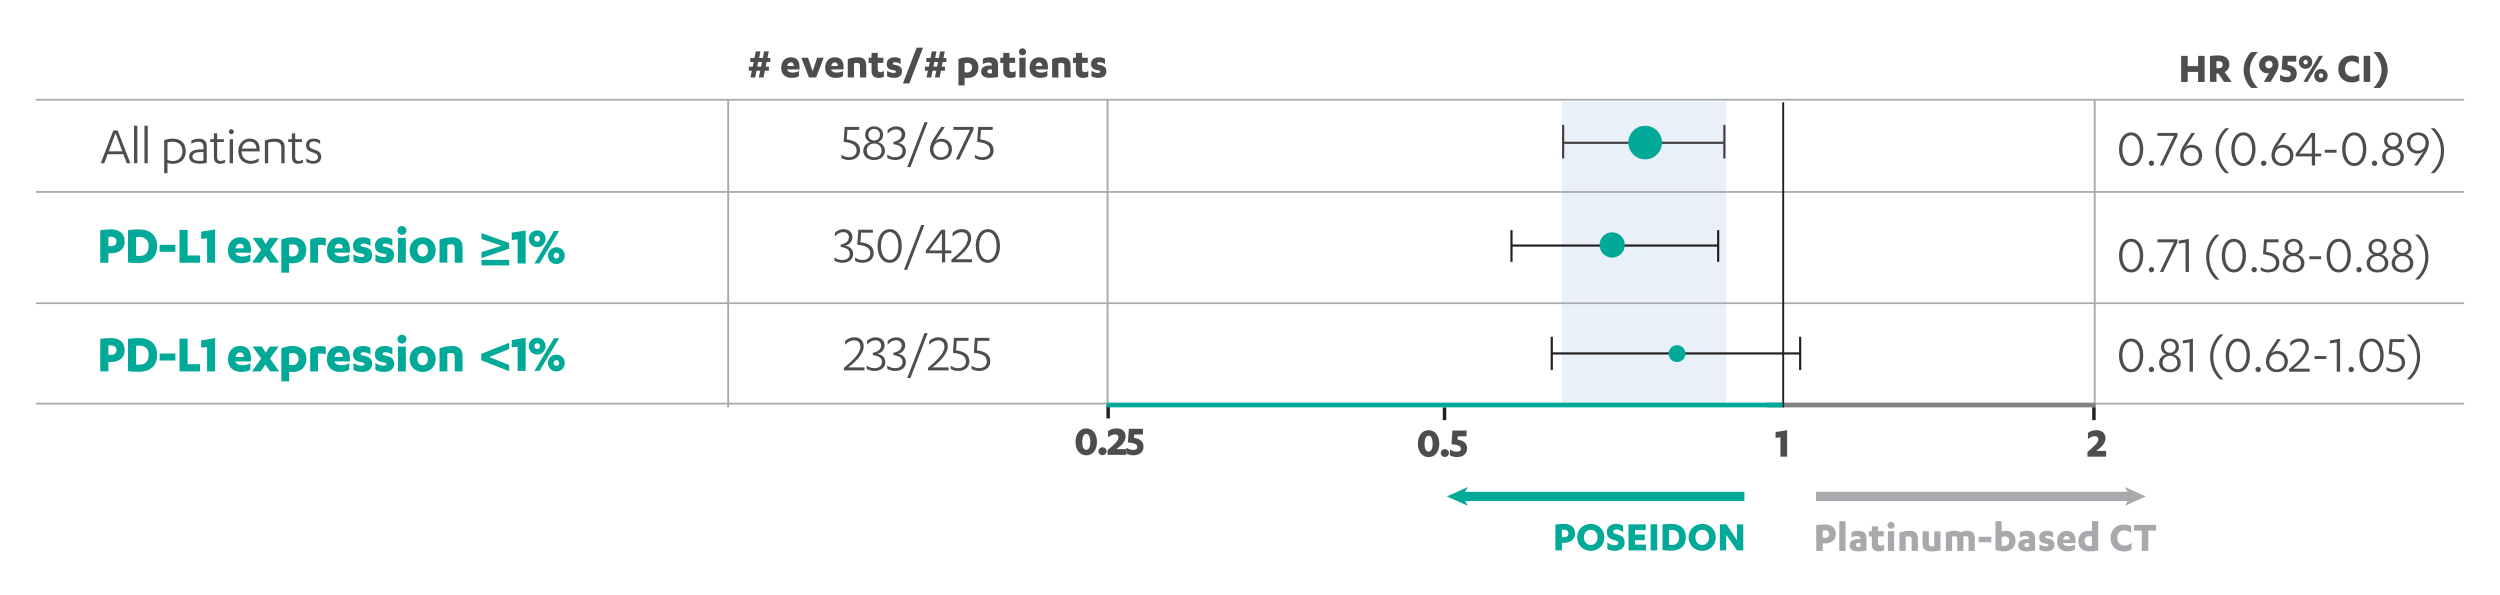 <?xml version="1.0" encoding="UTF-8"?>
<svg id="Layer_1" data-name="Layer 1" xmlns="http://www.w3.org/2000/svg" viewBox="0 0 515.89 122.83">
  <defs>
    <style>
      .cls-1 {
        fill: #7299d0;
        opacity: .15;
      }

      .cls-1, .cls-2, .cls-3, .cls-4, .cls-5, .cls-6, .cls-7 {
        stroke-width: 0px;
      }

      .cls-2 {
        fill: #4d4d4f;
      }

      .cls-3 {
        fill: #808285;
      }

      .cls-4 {
        fill: #414042;
      }

      .cls-5 {
        fill: #231f20;
      }

      .cls-6 {
        fill: #a7a9ac;
      }

      .cls-7 {
        fill: #00a998;
      }
    </style>
  </defs>
  <rect class="cls-1" x="322.32" y="20.95" width="33.89" height="62.17"/>
  <rect class="cls-6" x="7.39" y="20.4" width="501.1" height=".36"/>
  <rect class="cls-6" x="7.39" y="39.43" width="501.1" height=".36"/>
  <rect class="cls-6" x="7.39" y="62.39" width="501.1" height=".36"/>
  <rect class="cls-6" x="7.39" y="83.11" width="501.1" height=".36"/>
  <rect class="cls-6" x="150.07" y="20.4" width=".39" height="63.66"/>
  <rect class="cls-6" x="228.36" y="20.4" width=".39" height="63.66"/>
  <rect class="cls-6" x="432.06" y="20.42" width=".39" height="63.64"/>
  <rect class="cls-3" x="364.62" y="83.11" width="67.82" height=".95"/>
  <rect class="cls-5" x="367.78" y="21.1" width=".39" height="62.96"/>
  <rect class="cls-5" x="297.73" y="84.06" width=".71" height="2.64"/>
  <rect class="cls-5" x="431.74" y="84.06" width=".71" height="2.64"/>
  <rect class="cls-5" x="228.32" y="83.69" width=".71" height="2.64"/>
  <g>
    <path class="cls-2" d="m178.4,75.83v.61h-4.26v-.52c1.73-1.46,3.4-2.92,3.4-4.4,0-.87-.52-1.28-1.24-1.28-.87,0-1.46.45-1.91.9v-.76c.41-.42,1.09-.78,1.91-.78,1.1,0,1.93.59,1.93,1.91,0,1.49-1.66,3.17-3.21,4.31h3.38Z"/>
    <path class="cls-2" d="m182.69,74.72c0,1-.77,1.83-2.23,1.83-.61,0-1.3-.19-1.63-.48v-.64c.48.33.94.54,1.63.54.92,0,1.53-.49,1.53-1.25,0-.85-.52-1.22-1.88-1.45v-.47c1.15-.25,1.71-.74,1.71-1.53,0-.67-.51-1.05-1.15-1.05-.76,0-1.33.45-1.75.9v-.73c.32-.4,1-.78,1.75-.78,1.27,0,1.88.77,1.88,1.66,0,.83-.64,1.62-1.54,1.74.93.11,1.68.73,1.68,1.71Z"/>
    <path class="cls-2" d="m186.94,74.72c0,1-.77,1.83-2.23,1.83-.61,0-1.3-.19-1.63-.48v-.64c.48.33.94.54,1.63.54.92,0,1.53-.49,1.53-1.25,0-.85-.52-1.22-1.88-1.45v-.47c1.15-.25,1.71-.74,1.71-1.53,0-.67-.51-1.05-1.15-1.05-.76,0-1.33.45-1.75.9v-.73c.32-.4,1-.78,1.75-.78,1.27,0,1.88.77,1.88,1.66,0,.83-.64,1.62-1.54,1.74.93.11,1.68.73,1.68,1.71Z"/>
    <path class="cls-2" d="m190.77,68.75h.66l-3.55,9.25h-.66l3.55-9.25Z"/>
    <path class="cls-2" d="m195.75,75.83v.61h-4.26v-.52c1.73-1.46,3.4-2.92,3.4-4.4,0-.87-.52-1.28-1.24-1.28-.87,0-1.46.45-1.91.9v-.76c.41-.42,1.09-.78,1.91-.78,1.1,0,1.93.59,1.93,1.91,0,1.49-1.66,3.17-3.21,4.31h3.38Z"/>
    <path class="cls-2" d="m197.3,72.3c1.54.19,2.74.77,2.74,2.27,0,1.03-.73,1.98-2.34,1.98-.59,0-1.13-.17-1.52-.43v-.66c.48.32.98.51,1.5.51,1.09,0,1.65-.58,1.65-1.4,0-1.22-1.15-1.59-2.68-1.76l.21-3.09h3v.61h-2.43l-.14,1.97Z"/>
    <path class="cls-2" d="m201.61,72.3c1.54.19,2.74.77,2.74,2.27,0,1.03-.73,1.98-2.34,1.98-.59,0-1.13-.17-1.52-.43v-.66c.48.32.98.51,1.5.51,1.09,0,1.65-.58,1.65-1.4,0-1.22-1.15-1.59-2.68-1.76l.21-3.09h3v.61h-2.43l-.14,1.97Z"/>
  </g>
  <g>
    <path class="cls-2" d="m176.05,52.4c0,1-.77,1.83-2.23,1.83-.61,0-1.3-.19-1.63-.48v-.64c.48.33.94.54,1.63.54.92,0,1.53-.49,1.53-1.25,0-.85-.52-1.22-1.88-1.45v-.47c1.15-.25,1.71-.74,1.71-1.53,0-.67-.51-1.05-1.15-1.05-.76,0-1.33.45-1.75.9v-.73c.32-.4,1-.78,1.75-.78,1.27,0,1.88.77,1.88,1.66,0,.83-.64,1.62-1.54,1.74.93.11,1.68.73,1.68,1.71Z"/>
    <path class="cls-2" d="m177.56,49.98c1.54.19,2.74.77,2.74,2.27,0,1.03-.73,1.98-2.34,1.98-.59,0-1.13-.17-1.52-.43v-.66c.48.32.98.51,1.5.51,1.09,0,1.65-.58,1.65-1.4,0-1.22-1.15-1.59-2.68-1.76l.21-3.09h3v.61h-2.43l-.14,1.97Z"/>
    <path class="cls-2" d="m183.59,47.29c1.54,0,2.5,1.46,2.5,3.47s-.96,3.47-2.5,3.47-2.5-1.46-2.5-3.47.96-3.47,2.5-3.47Zm0,6.34c1.09,0,1.8-1.19,1.8-2.87s-.71-2.87-1.8-2.87-1.8,1.19-1.8,2.87.71,2.87,1.8,2.87Z"/>
    <path class="cls-2" d="m190.09,46.43h.66l-3.55,9.25h-.66l3.55-9.25Z"/>
    <path class="cls-2" d="m195.04,51.68h1.28v.58h-1.28v1.87h-.67v-1.87h-3.32v-.58l3.18-4.27h.81v4.27Zm-3.27,0h2.6v-3.54l-2.6,3.54Z"/>
    <path class="cls-2" d="m200.58,53.51v.61h-4.26v-.52c1.73-1.46,3.4-2.92,3.4-4.4,0-.87-.52-1.28-1.24-1.28-.87,0-1.46.45-1.91.9v-.76c.41-.42,1.09-.78,1.91-.78,1.1,0,1.93.59,1.93,1.91,0,1.49-1.66,3.17-3.21,4.31h3.38Z"/>
    <path class="cls-2" d="m203.85,47.29c1.54,0,2.5,1.46,2.5,3.47s-.96,3.47-2.5,3.47-2.5-1.46-2.5-3.47.96-3.47,2.5-3.47Zm0,6.34c1.09,0,1.8-1.19,1.8-2.87s-.71-2.87-1.8-2.87-1.8,1.19-1.8,2.87.71,2.87,1.8,2.87Z"/>
  </g>
  <g>
    <path class="cls-2" d="m439.77,49.28c1.54,0,2.5,1.46,2.5,3.47s-.96,3.47-2.5,3.47-2.5-1.46-2.5-3.47.96-3.47,2.5-3.47Zm0,6.34c1.08,0,1.8-1.19,1.8-2.87s-.71-2.87-1.8-2.87-1.8,1.19-1.8,2.87.71,2.87,1.8,2.87Z"/>
    <path class="cls-2" d="m443.96,55.09c.3,0,.57.25.57.55s-.26.57-.57.57-.55-.26-.55-.57.25-.55.55-.55Z"/>
    <path class="cls-2" d="m445.2,50v-.61h4.14v.61l-2.93,6.11h-.71l2.93-6.11h-3.43Z"/>
    <path class="cls-2" d="m449.6,49.66l2.09-.37v6.82h-.69v-6.05l-1.4.21v-.61Z"/>
    <path class="cls-2" d="m457.26,48.42h.76c-1.18,1.15-2.12,2.53-2.12,4.64s.95,3.48,2.12,4.64h-.76c-1.12-1.04-2.01-2.63-2.01-4.64s.89-3.6,2.01-4.64Z"/>
    <path class="cls-2" d="m460.97,49.28c1.54,0,2.5,1.46,2.5,3.47s-.96,3.47-2.5,3.47-2.5-1.46-2.5-3.47.96-3.47,2.5-3.47Zm0,6.34c1.08,0,1.8-1.19,1.8-2.87s-.71-2.87-1.8-2.87-1.8,1.19-1.8,2.87.71,2.87,1.8,2.87Z"/>
    <path class="cls-2" d="m465.15,55.09c.3,0,.57.25.57.55s-.26.57-.57.57-.55-.26-.55-.57.25-.55.55-.55Z"/>
    <path class="cls-2" d="m467.63,51.97c1.54.19,2.74.77,2.74,2.27,0,1.03-.74,1.98-2.34,1.98-.59,0-1.13-.17-1.51-.43v-.66c.47.32.98.51,1.5.51,1.09,0,1.65-.58,1.65-1.4,0-1.22-1.15-1.59-2.68-1.76l.21-3.09h3v.61h-2.43l-.14,1.97Z"/>
    <path class="cls-2" d="m471.05,54.28c0-.97.78-1.61,1.47-1.74-.58-.17-1.08-.71-1.08-1.5,0-1.14.86-1.75,1.85-1.75s1.85.61,1.85,1.75c0,.79-.51,1.33-1.08,1.5.69.14,1.47.77,1.47,1.74,0,1.24-1,1.95-2.24,1.95s-2.24-.7-2.24-1.95Zm3.77,0c0-.9-.69-1.45-1.53-1.45s-1.53.54-1.53,1.45.69,1.38,1.53,1.38,1.53-.45,1.53-1.38Zm-.34-3.26c0-.75-.54-1.2-1.19-1.2s-1.19.45-1.19,1.2.54,1.18,1.19,1.18,1.19-.44,1.19-1.18Z"/>
    <path class="cls-2" d="m476.54,52.88h2.43v.61h-2.43v-.61Z"/>
    <path class="cls-2" d="m482.61,49.28c1.54,0,2.5,1.46,2.5,3.47s-.96,3.47-2.5,3.47-2.5-1.46-2.5-3.47.96-3.47,2.5-3.47Zm0,6.34c1.08,0,1.8-1.19,1.8-2.87s-.71-2.87-1.8-2.87-1.8,1.19-1.8,2.87.71,2.87,1.8,2.87Z"/>
    <path class="cls-2" d="m486.79,55.09c.3,0,.57.25.57.55s-.26.57-.57.57-.55-.26-.55-.57.25-.55.55-.55Z"/>
    <path class="cls-2" d="m488.37,54.28c0-.97.78-1.61,1.47-1.74-.58-.17-1.08-.71-1.08-1.5,0-1.14.86-1.75,1.85-1.75s1.85.61,1.85,1.75c0,.79-.51,1.33-1.08,1.5.69.14,1.47.77,1.47,1.74,0,1.24-1,1.95-2.24,1.95s-2.24-.7-2.24-1.95Zm3.77,0c0-.9-.69-1.45-1.53-1.45s-1.53.54-1.53,1.45.69,1.38,1.53,1.38,1.53-.45,1.53-1.38Zm-.34-3.26c0-.75-.54-1.2-1.19-1.2s-1.19.45-1.19,1.2.54,1.18,1.19,1.18,1.19-.44,1.19-1.18Z"/>
    <path class="cls-2" d="m493.53,54.28c0-.97.78-1.61,1.47-1.74-.58-.17-1.08-.71-1.08-1.5,0-1.14.86-1.75,1.85-1.75s1.85.61,1.85,1.75c0,.79-.51,1.33-1.08,1.5.69.14,1.47.77,1.47,1.74,0,1.24-1,1.95-2.24,1.95s-2.24-.7-2.24-1.95Zm3.77,0c0-.9-.69-1.45-1.53-1.45s-1.53.54-1.53,1.45.69,1.38,1.53,1.38,1.53-.45,1.53-1.38Zm-.34-3.26c0-.75-.54-1.2-1.19-1.2s-1.19.45-1.19,1.2.54,1.18,1.19,1.18,1.19-.44,1.19-1.18Z"/>
    <path class="cls-2" d="m499.11,57.69h-.76c1.18-1.15,2.12-2.53,2.12-4.64s-.95-3.48-2.12-4.64h.76c1.12,1.04,2.01,2.63,2.01,4.64s-.89,3.6-2.01,4.64Z"/>
  </g>
  <g>
    <path class="cls-2" d="m25.46,31.82h-3.25l-.7,1.87h-.72l2.6-6.77h.89l2.63,6.77h-.75l-.71-1.87Zm-3.03-.59h2.82l-1.41-3.74-1.4,3.74Z"/>
    <path class="cls-2" d="m28.34,33.69h-.68v-7.75h.68v7.75Z"/>
    <path class="cls-2" d="m30.49,33.69h-.68v-7.75h.68v7.75Z"/>
    <path class="cls-2" d="m33.88,28.93c.45-.17,1.09-.32,1.72-.32,1.7,0,2.73.89,2.73,2.6,0,1.62-1.06,2.6-2.68,2.6-.4,0-.83-.08-1.09-.21v2.14h-.68v-6.82Zm1.72.31c-.38,0-.78.05-1.04.14v3.64c.32.14.67.21,1.09.21,1.2,0,1.99-.74,1.99-2.01s-.74-1.97-2.04-1.97Z"/>
    <path class="cls-2" d="m41.98,30.22c0-.64-.41-.97-1.04-.97-.57,0-1,.16-1.45.4v-.65c.42-.23.95-.39,1.53-.39.99,0,1.64.45,1.64,1.56v3.43c-.45.12-.98.18-1.4.18-1.33,0-2.23-.42-2.23-1.47,0-.98.89-1.49,2.4-1.49h.55v-.6Zm0,1.16h-.51c-1.02,0-1.76.27-1.76.93s.68.9,1.58.9c.2,0,.45-.02.69-.07v-1.77Z"/>
    <path class="cls-2" d="m43.37,28.72h.76v-1.21h.68v1.21h1.39v.58h-1.39v3.03c0,.64.25.89.71.89.32,0,.58-.1.92-.27v.6c-.29.15-.63.25-1.06.25-.71,0-1.24-.38-1.24-1.4v-3.1h-.76v-.58Z"/>
    <path class="cls-2" d="m47.23,27.17c0-.29.24-.51.51-.51s.51.23.51.51-.23.51-.51.51-.51-.24-.51-.51Zm.85,6.52h-.68v-4.97h.68v4.97Z"/>
    <path class="cls-2" d="m49.85,31.24v.02c0,1.22.87,1.94,1.83,1.94.7,0,1.19-.18,1.69-.56v.68c-.44.33-1.07.48-1.69.48-1.42,0-2.51-.98-2.51-2.6,0-1.49,1.02-2.6,2.34-2.6,1.24,0,2.07.75,2.07,2.17v.47h-3.73Zm.05-.57h3.01c-.05-1.04-.6-1.46-1.42-1.46-.77,0-1.39.52-1.58,1.46Z"/>
    <path class="cls-2" d="m54.66,28.99c.66-.24,1.4-.38,2.07-.38,1.24,0,2,.49,2,1.73v3.35h-.68v-3.21c0-1.01-.71-1.23-1.38-1.23-.52,0-.98.09-1.33.18v4.26h-.68v-4.71Z"/>
    <path class="cls-2" d="m59.47,28.72h.76v-1.21h.68v1.21h1.39v.58h-1.39v3.03c0,.64.25.89.71.89.32,0,.58-.1.92-.27v.6c-.29.15-.63.25-1.06.25-.71,0-1.24-.38-1.24-1.4v-3.1h-.76v-.58Z"/>
    <path class="cls-2" d="m63.2,32.63c.42.38.85.59,1.39.59.62,0,1.02-.24,1.02-.8,0-.59-.43-.75-1.21-1.01-.87-.3-1.24-.66-1.24-1.46,0-.88.66-1.35,1.55-1.35.49,0,.96.1,1.35.38v.74c-.38-.32-.78-.54-1.35-.54s-.89.3-.89.76.27.7,1.03.93c.86.26,1.44.59,1.44,1.49,0,.98-.76,1.42-1.68,1.42-.55,0-1.09-.16-1.39-.4v-.77Z"/>
  </g>
  <g>
    <path class="cls-2" d="m174.74,28.77c1.54.19,2.74.77,2.74,2.27,0,1.03-.73,1.98-2.34,1.98-.59,0-1.13-.17-1.52-.43v-.66c.48.32.98.51,1.5.51,1.09,0,1.65-.58,1.65-1.4,0-1.22-1.15-1.59-2.68-1.76l.21-3.09h3v.61h-2.43l-.14,1.97Z"/>
    <path class="cls-2" d="m178.15,31.07c0-.97.78-1.61,1.47-1.74-.58-.17-1.09-.71-1.09-1.5,0-1.14.86-1.75,1.85-1.75s1.85.61,1.85,1.75c0,.79-.51,1.33-1.09,1.5.69.14,1.47.77,1.47,1.74,0,1.24-1,1.95-2.24,1.95s-2.24-.7-2.24-1.95Zm3.77,0c0-.9-.69-1.45-1.53-1.45s-1.53.54-1.53,1.45.69,1.38,1.53,1.38,1.53-.45,1.53-1.38Zm-.34-3.26c0-.75-.54-1.2-1.19-1.2s-1.19.45-1.19,1.2.54,1.18,1.19,1.18,1.19-.44,1.19-1.18Z"/>
    <path class="cls-2" d="m186.94,31.19c0,1-.77,1.83-2.23,1.83-.61,0-1.3-.19-1.63-.48v-.64c.48.33.94.54,1.63.54.92,0,1.53-.49,1.53-1.25,0-.85-.52-1.22-1.88-1.45v-.47c1.15-.25,1.71-.74,1.71-1.53,0-.67-.51-1.05-1.15-1.05-.76,0-1.33.45-1.75.9v-.73c.32-.4,1-.78,1.75-.78,1.27,0,1.88.77,1.88,1.66,0,.83-.64,1.62-1.54,1.74.93.11,1.68.73,1.68,1.71Z"/>
    <path class="cls-2" d="m190.77,25.22h.66l-3.55,9.25h-.66l3.55-9.25Z"/>
    <path class="cls-2" d="m194.97,26.19l-1.48,2.25-.58.81c.35-.42.81-.61,1.39-.61,1.12,0,2.14.77,2.14,2.18,0,1.18-.84,2.19-2.3,2.19s-2.24-1.02-2.24-2.19c0-.81.32-1.53.79-2.26l1.54-2.37h.73Zm-.81,6.26c.92,0,1.59-.62,1.59-1.62s-.67-1.61-1.58-1.61-1.57.63-1.57,1.61.69,1.62,1.56,1.62Z"/>
    <path class="cls-2" d="m196.74,26.8v-.61h4.14v.61l-2.93,6.11h-.71l2.93-6.11h-3.43Z"/>
    <path class="cls-2" d="m202.3,28.77c1.54.19,2.74.77,2.74,2.27,0,1.03-.73,1.98-2.34,1.98-.59,0-1.13-.17-1.52-.43v-.66c.48.32.98.51,1.5.51,1.09,0,1.65-.58,1.65-1.4,0-1.22-1.15-1.59-2.68-1.76l.21-3.09h3v.61h-2.43l-.14,1.97Z"/>
  </g>
  <g>
    <path class="cls-2" d="m439.77,27.32c1.54,0,2.5,1.46,2.5,3.47s-.96,3.47-2.5,3.47-2.5-1.46-2.5-3.47.96-3.47,2.5-3.47Zm0,6.34c1.08,0,1.8-1.19,1.8-2.87s-.71-2.87-1.8-2.87-1.8,1.19-1.8,2.87.71,2.87,1.8,2.87Z"/>
    <path class="cls-2" d="m443.96,33.13c.3,0,.57.25.57.55s-.26.57-.57.57-.55-.26-.55-.57.25-.55.55-.55Z"/>
    <path class="cls-2" d="m445.2,28.04v-.61h4.14v.61l-2.93,6.11h-.71l2.93-6.11h-3.43Z"/>
    <path class="cls-2" d="m452.96,27.43l-1.48,2.25-.58.81c.35-.42.81-.61,1.39-.61,1.12,0,2.14.77,2.14,2.18,0,1.18-.84,2.19-2.29,2.19s-2.24-1.02-2.24-2.19c0-.81.32-1.53.79-2.26l1.54-2.37h.74Zm-.81,6.26c.92,0,1.59-.62,1.59-1.62s-.67-1.61-1.58-1.61-1.57.63-1.57,1.61.69,1.62,1.56,1.62Z"/>
    <path class="cls-2" d="m459.23,26.46h.76c-1.18,1.15-2.12,2.53-2.12,4.64s.95,3.48,2.12,4.64h-.76c-1.12-1.04-2.01-2.63-2.01-4.64s.89-3.6,2.01-4.64Z"/>
    <path class="cls-2" d="m462.94,27.32c1.54,0,2.5,1.46,2.5,3.47s-.96,3.47-2.5,3.47-2.5-1.46-2.5-3.47.96-3.47,2.5-3.47Zm0,6.34c1.08,0,1.8-1.19,1.8-2.87s-.71-2.87-1.8-2.87-1.8,1.19-1.8,2.87.71,2.87,1.8,2.87Z"/>
    <path class="cls-2" d="m467.12,33.13c.3,0,.57.25.57.55s-.26.57-.57.57-.55-.26-.55-.57.25-.55.55-.55Z"/>
    <path class="cls-2" d="m471.79,27.43l-1.48,2.25-.58.81c.35-.42.81-.61,1.39-.61,1.12,0,2.14.77,2.14,2.18,0,1.18-.84,2.19-2.29,2.19s-2.24-1.02-2.24-2.19c0-.81.32-1.53.79-2.26l1.54-2.37h.74Zm-.81,6.26c.92,0,1.59-.62,1.59-1.62s-.67-1.61-1.58-1.61-1.57.63-1.57,1.61.69,1.62,1.56,1.62Z"/>
    <path class="cls-2" d="m477.73,31.7h1.28v.58h-1.28v1.87h-.67v-1.87h-3.32v-.58l3.18-4.27h.81v4.27Zm-3.27,0h2.6v-3.54l-2.6,3.54Z"/>
    <path class="cls-2" d="m479.74,30.91h2.43v.61h-2.43v-.61Z"/>
    <path class="cls-2" d="m485.81,27.32c1.54,0,2.5,1.46,2.5,3.47s-.96,3.47-2.5,3.47-2.5-1.46-2.5-3.47.96-3.47,2.5-3.47Zm0,6.34c1.08,0,1.8-1.19,1.8-2.87s-.71-2.87-1.8-2.87-1.8,1.19-1.8,2.87.71,2.87,1.8,2.87Z"/>
    <path class="cls-2" d="m489.99,33.13c.3,0,.57.25.57.55s-.26.57-.57.57-.55-.26-.55-.57.25-.55.55-.55Z"/>
    <path class="cls-2" d="m491.58,32.31c0-.97.78-1.61,1.47-1.74-.58-.17-1.08-.71-1.08-1.5,0-1.14.86-1.75,1.85-1.75s1.85.61,1.85,1.75c0,.79-.51,1.33-1.08,1.5.69.14,1.47.77,1.47,1.74,0,1.24-1,1.95-2.24,1.95s-2.24-.7-2.24-1.95Zm3.77,0c0-.9-.69-1.45-1.53-1.45s-1.53.54-1.53,1.45.69,1.38,1.53,1.38,1.53-.45,1.53-1.38Zm-.34-3.26c0-.75-.54-1.2-1.19-1.2s-1.19.45-1.19,1.2.54,1.18,1.19,1.18,1.19-.44,1.19-1.18Z"/>
    <path class="cls-2" d="m498.16,34.14l1.48-2.25.58-.81c-.35.42-.81.61-1.39.61-1.12,0-2.14-.77-2.14-2.18,0-1.18.84-2.19,2.29-2.19s2.24,1.02,2.24,2.19c0,.81-.32,1.53-.79,2.26l-1.54,2.37h-.74Zm.81-6.26c-.92,0-1.59.62-1.59,1.62s.67,1.61,1.58,1.61,1.57-.63,1.57-1.61-.69-1.62-1.56-1.62Z"/>
    <path class="cls-2" d="m502.34,35.73h-.76c1.18-1.15,2.12-2.53,2.12-4.64s-.95-3.48-2.12-4.64h.76c1.12,1.04,2.01,2.63,2.01,4.64s-.89,3.6-2.01,4.64Z"/>
  </g>
  <g>
    <path class="cls-2" d="m439.77,69.87c1.54,0,2.5,1.46,2.5,3.47s-.96,3.47-2.5,3.47-2.5-1.46-2.5-3.47.96-3.47,2.5-3.47Zm0,6.34c1.08,0,1.8-1.19,1.8-2.87s-.71-2.87-1.8-2.87-1.8,1.19-1.8,2.87.71,2.87,1.8,2.87Z"/>
    <path class="cls-2" d="m443.96,75.68c.3,0,.57.25.57.55s-.26.57-.57.57-.55-.26-.55-.57.25-.55.55-.55Z"/>
    <path class="cls-2" d="m445.54,74.87c0-.97.78-1.61,1.47-1.74-.58-.17-1.08-.71-1.08-1.5,0-1.14.86-1.75,1.85-1.75s1.85.61,1.85,1.75c0,.79-.51,1.33-1.08,1.5.69.14,1.47.77,1.47,1.74,0,1.24-1,1.95-2.24,1.95s-2.24-.7-2.24-1.95Zm3.77,0c0-.9-.69-1.45-1.53-1.45s-1.53.54-1.53,1.45.69,1.38,1.53,1.38,1.53-.45,1.53-1.38Zm-.34-3.26c0-.75-.54-1.2-1.19-1.2s-1.19.45-1.19,1.2.54,1.18,1.19,1.18,1.19-.44,1.19-1.18Z"/>
    <path class="cls-2" d="m450.43,70.26l2.09-.37v6.82h-.69v-6.05l-1.4.21v-.61Z"/>
    <path class="cls-2" d="m458.08,69.01h.76c-1.18,1.15-2.12,2.53-2.12,4.64s.95,3.48,2.12,4.64h-.76c-1.12-1.04-2.01-2.63-2.01-4.64s.89-3.6,2.01-4.64Z"/>
    <path class="cls-2" d="m461.79,69.87c1.54,0,2.5,1.46,2.5,3.47s-.96,3.47-2.5,3.47-2.5-1.46-2.5-3.47.96-3.47,2.5-3.47Zm0,6.34c1.08,0,1.8-1.19,1.8-2.87s-.71-2.87-1.8-2.87-1.8,1.19-1.8,2.87.71,2.87,1.8,2.87Z"/>
    <path class="cls-2" d="m465.98,75.68c.3,0,.57.25.57.55s-.26.57-.57.57-.55-.26-.55-.57.25-.55.55-.55Z"/>
    <path class="cls-2" d="m470.65,69.98l-1.48,2.25-.58.81c.35-.42.81-.61,1.39-.61,1.12,0,2.14.77,2.14,2.18,0,1.18-.84,2.19-2.29,2.19s-2.24-1.02-2.24-2.19c0-.81.32-1.53.79-2.26l1.54-2.37h.74Zm-.81,6.26c.92,0,1.59-.62,1.59-1.62s-.67-1.61-1.58-1.61-1.57.63-1.57,1.61.69,1.62,1.56,1.62Z"/>
    <path class="cls-2" d="m476.62,76.09v.61h-4.26v-.52c1.73-1.46,3.4-2.92,3.4-4.4,0-.87-.52-1.28-1.24-1.28-.87,0-1.46.45-1.91.9v-.76c.41-.42,1.08-.78,1.91-.78,1.1,0,1.93.59,1.93,1.91,0,1.49-1.66,3.17-3.21,4.31h3.38Z"/>
    <path class="cls-2" d="m477.62,73.47h2.43v.61h-2.43v-.61Z"/>
    <path class="cls-2" d="m480.8,70.26l2.09-.37v6.82h-.69v-6.05l-1.4.21v-.61Z"/>
    <path class="cls-2" d="m485.18,75.68c.3,0,.57.25.57.55s-.26.57-.57.57-.55-.26-.55-.57.25-.55.55-.55Z"/>
    <path class="cls-2" d="m489.38,69.87c1.54,0,2.5,1.46,2.5,3.47s-.96,3.47-2.5,3.47-2.5-1.46-2.5-3.47.96-3.47,2.5-3.47Zm0,6.34c1.08,0,1.8-1.19,1.8-2.87s-.71-2.87-1.8-2.87-1.8,1.19-1.8,2.87.71,2.87,1.8,2.87Z"/>
    <path class="cls-2" d="m493.57,72.56c1.54.19,2.74.77,2.74,2.27,0,1.03-.74,1.98-2.34,1.98-.59,0-1.13-.17-1.51-.43v-.66c.47.32.98.51,1.5.51,1.09,0,1.65-.58,1.65-1.4,0-1.22-1.15-1.59-2.68-1.76l.21-3.09h3v.61h-2.43l-.14,1.97Z"/>
    <path class="cls-2" d="m497.4,78.28h-.76c1.18-1.15,2.12-2.53,2.12-4.64s-.95-3.48-2.12-4.64h.76c1.12,1.04,2.01,2.63,2.01,4.64s-.89,3.6-2.01,4.64Z"/>
  </g>
  <g>
    <path class="cls-2" d="m453.59,11.53h1.35v5.38h-1.35v-2.07h-2.15v2.07h-1.35v-5.38h1.35v2.11h2.15v-2.11Z"/>
    <path class="cls-2" d="m457.38,16.9h-1.34v-5.35c.43-.07,1.14-.12,1.7-.12,1.38,0,2.3.58,2.3,1.86,0,.77-.43,1.31-.97,1.59l1.44,2.01h-1.58l-1.16-1.72h-.39v1.72Zm0-2.82h.33c.56,0,.96-.19.96-.74s-.42-.73-.92-.73c-.11,0-.3,0-.37.02v1.46Z"/>
    <path class="cls-2" d="m464.55,10.75h1.4c-1.12,1.11-1.69,2.43-1.69,3.7s.57,2.59,1.69,3.7h-1.4c-.97-.91-1.56-2.35-1.56-3.7s.59-2.8,1.56-3.7Z"/>
    <path class="cls-2" d="m467.16,16.9l.71-1.22.36-.58c-.06.02-.19.04-.29.04-.9,0-1.76-.62-1.76-1.78,0-1.09.81-1.92,2.05-1.92s1.96.83,1.96,1.92c0,.73-.42,1.46-.66,1.87l-.98,1.67h-1.39Zm1.05-4.36c-.42,0-.75.29-.75.78s.33.79.75.79.74-.29.74-.79-.33-.78-.74-.78Z"/>
    <path class="cls-2" d="m472.04,13.4c1.07.14,1.91.62,1.91,1.8s-.83,1.79-2.05,1.79c-.52,0-1.08-.16-1.38-.4v-1.19c.31.23.78.48,1.32.48.51,0,.87-.14.87-.64,0-.66-.94-.82-1.88-.9l.2-2.82h2.81v1.19h-1.74l-.05.68Z"/>
    <path class="cls-2" d="m475.77,11.44c.77,0,1.38.57,1.38,1.38s-.62,1.38-1.38,1.38-1.38-.57-1.38-1.38.62-1.38,1.38-1.38Zm.39,5.46h-.85l3.23-5.38h.85l-3.23,5.38Zm-.39-3.61c.27,0,.46-.18.46-.47s-.19-.48-.46-.48-.45.18-.45.48.19.47.45.47Zm3.17,3.7c-.77,0-1.38-.57-1.38-1.38s.62-1.38,1.38-1.38,1.38.57,1.38,1.38-.62,1.38-1.38,1.38Zm0-1.86c-.26,0-.45.18-.45.48s.19.47.45.47.46-.18.46-.47-.19-.48-.46-.48Z"/>
    <path class="cls-2" d="m486.75,13.22c-.33-.33-.83-.57-1.46-.57-.89,0-1.39.65-1.39,1.57s.58,1.57,1.45,1.57c.64,0,1.04-.19,1.51-.56v1.38c-.52.32-1.02.4-1.57.4-1.69,0-2.77-1.15-2.77-2.78s1.1-2.78,2.77-2.78c.55,0,1.03.09,1.47.34v1.44Z"/>
    <path class="cls-2" d="m489.11,16.9h-1.35v-5.38h1.35v5.38Z"/>
    <path class="cls-2" d="m491.15,18.15h-1.4c1.12-1.11,1.69-2.43,1.69-3.7s-.57-2.59-1.69-3.7h1.4c.97.91,1.56,2.35,1.56,3.7s-.59,2.79-1.56,3.7Z"/>
  </g>
  <g>
    <path class="cls-2" d="m156.87,14.6h-.76l-.28,1.38h-.96l.28-1.38h-.62v-.84h.8l.19-.97h-.7v-.84h.87l.27-1.34h.96l-.27,1.34h.76l.27-1.34h.96l-.27,1.34h.59v.84h-.76l-.19.97h.66v.84h-.83l-.28,1.38h-.96l.28-1.38Zm-.59-.84h.76l.19-.97h-.76l-.19.97Z"/>
    <path class="cls-2" d="m162.44,14.34v.02c.11.43.62.62,1.09.62.53,0,.95-.12,1.35-.33v1.06c-.38.25-.94.36-1.49.36-1.38,0-2.19-.81-2.19-2.06,0-1.38.85-2.19,2.01-2.19,1.35,0,1.78.91,1.78,1.97v.55h-2.55Zm0-.72h1.37c0-.39-.16-.75-.63-.75-.42,0-.66.31-.73.75Z"/>
    <path class="cls-2" d="m166.92,15.98l-1.56-4.07h1.39l.94,2.8.94-2.8h1.35l-1.56,4.07h-1.51Z"/>
    <path class="cls-2" d="m171.52,14.34v.02c.11.43.62.62,1.09.62.53,0,.95-.12,1.35-.33v1.06c-.38.25-.94.36-1.49.36-1.38,0-2.19-.81-2.19-2.06,0-1.38.85-2.19,2.01-2.19,1.35,0,1.78.91,1.78,1.97v.55h-2.55Zm0-.72h1.37c0-.39-.16-.75-.63-.75-.42,0-.66.31-.73.75Z"/>
    <path class="cls-2" d="m174.95,12.2c.59-.24,1.39-.38,2.03-.38,1.07,0,1.77.39,1.77,1.67v2.49h-1.29v-2.43c0-.33-.14-.58-.58-.58-.21,0-.45.03-.65.1v2.91h-1.29v-3.78Z"/>
    <path class="cls-2" d="m179.24,11.91h.61v-1h1.28v1h1.17v1.07h-1.17v1.34c0,.45.23.57.53.57.28,0,.52-.08.74-.23v1.18c-.31.16-.68.24-1.1.24-.74,0-1.45-.35-1.45-1.38v-1.71h-.61v-1.07Z"/>
    <path class="cls-2" d="m183.05,14.61c.41.27.97.44,1.35.44.28,0,.48-.07.48-.25,0-.16-.12-.25-.5-.31-.99-.14-1.4-.52-1.4-1.29,0-.95.72-1.38,1.65-1.38.52,0,.86.11,1.22.31v1.09c-.4-.25-.77-.38-1.17-.38-.34,0-.45.13-.45.26,0,.15.12.23.42.28,1.17.19,1.48.63,1.48,1.37,0,.9-.68,1.32-1.69,1.32-.5,0-1.02-.12-1.38-.33v-1.13Z"/>
    <path class="cls-2" d="m189.16,9.83h1.32l-2.84,7.4h-1.32l2.84-7.4Z"/>
    <path class="cls-2" d="m193.2,14.6h-.76l-.28,1.38h-.96l.28-1.38h-.62v-.84h.8l.19-.97h-.7v-.84h.87l.27-1.34h.96l-.27,1.34h.76l.27-1.34h.96l-.27,1.34h.59v.84h-.76l-.19.97h.66v.84h-.83l-.28,1.38h-.96l.28-1.38Zm-.59-.84h.76l.19-.97h-.76l-.19.97Z"/>
    <path class="cls-2" d="m197.77,12.19c.46-.2,1.18-.37,1.9-.37,1.31,0,2.24.77,2.24,2.02,0,1.44-.84,2.24-2.28,2.24-.25,0-.46-.03-.57-.05v1.59h-1.28v-5.42Zm1.87.78c-.18,0-.42.03-.59.09v1.84c.11.04.3.06.46.06.6,0,1.09-.3,1.09-1.07,0-.61-.42-.92-.96-.92Z"/>
    <path class="cls-2" d="m204.69,13.38c0-.35-.32-.48-.69-.48-.48,0-.86.14-1.17.33v-1.09c.37-.22.87-.33,1.4-.33.98,0,1.72.37,1.72,1.51v2.56c-.4.09-1.09.18-1.67.18-1,0-1.82-.3-1.82-1.28,0-.86.67-1.25,1.78-1.25h.43v-.16Zm0,.94h-.34c-.4,0-.6.13-.6.41s.2.42.52.42c.11,0,.29,0,.42-.04v-.79Z"/>
    <path class="cls-2" d="m206.42,11.91h.61v-1h1.28v1h1.17v1.07h-1.17v1.34c0,.45.23.57.53.57.28,0,.52-.08.74-.23v1.18c-.31.16-.68.24-1.1.24-.74,0-1.45-.35-1.45-1.38v-1.71h-.61v-1.07Z"/>
    <path class="cls-2" d="m210.26,10.7c0-.41.33-.73.74-.73s.74.33.74.73-.34.72-.74.72-.74-.33-.74-.72Zm1.38,5.28h-1.29v-4.07h1.29v4.07Z"/>
    <path class="cls-2" d="m213.69,14.34v.02c.11.43.62.62,1.09.62.53,0,.95-.12,1.35-.33v1.06c-.38.25-.94.36-1.49.36-1.38,0-2.19-.81-2.19-2.06,0-1.38.85-2.19,2.01-2.19,1.35,0,1.78.91,1.78,1.97v.55h-2.55Zm0-.72h1.37c0-.39-.16-.75-.63-.75-.42,0-.66.31-.73.75Z"/>
    <path class="cls-2" d="m217.12,12.2c.59-.24,1.39-.38,2.03-.38,1.07,0,1.77.39,1.77,1.67v2.49h-1.29v-2.43c0-.33-.14-.58-.58-.58-.21,0-.45.03-.65.1v2.91h-1.29v-3.78Z"/>
    <path class="cls-2" d="m221.41,11.91h.61v-1h1.28v1h1.17v1.07h-1.17v1.34c0,.45.23.57.53.57.28,0,.52-.08.74-.23v1.18c-.31.16-.68.24-1.1.24-.74,0-1.45-.35-1.45-1.38v-1.71h-.61v-1.07Z"/>
    <path class="cls-2" d="m225.22,14.61c.41.27.97.44,1.35.44.28,0,.48-.07.48-.25,0-.16-.12-.25-.5-.31-.99-.14-1.4-.52-1.4-1.29,0-.95.72-1.38,1.65-1.38.52,0,.86.11,1.22.31v1.09c-.4-.25-.77-.38-1.17-.38-.34,0-.45.13-.45.26,0,.15.12.23.42.28,1.17.19,1.48.63,1.48,1.37,0,.9-.68,1.32-1.69,1.32-.5,0-1.02-.12-1.38-.33v-1.13Z"/>
  </g>
  <path class="cls-2" d="m434.62,93.05v1.19h-3.86v-.99c1.22-1.02,2.24-1.85,2.24-2.61,0-.43-.29-.63-.76-.63s-1.02.3-1.38.6v-1.27c.44-.36,1.05-.57,1.79-.57,1.02,0,1.83.57,1.83,1.63s-.78,1.84-1.91,2.65h2.05Z"/>
  <path class="cls-2" d="m366.4,89.15l2.38-.37v5.46h-1.38v-3.99l-1,.12v-1.21Z"/>
  <g>
    <path class="cls-2" d="m294.8,88.77c1.33,0,2.21,1.14,2.21,2.79s-.88,2.77-2.21,2.77-2.22-1.14-2.22-2.77.88-2.79,2.22-2.79Zm0,4.42c.5,0,.83-.52.83-1.63s-.34-1.65-.83-1.65-.83.52-.83,1.65.33,1.63.83,1.63Z"/>
    <path class="cls-2" d="m298.15,92.67c.47,0,.85.37.85.82s-.38.81-.85.81-.84-.36-.84-.81.37-.82.84-.82Z"/>
    <path class="cls-2" d="m300.77,90.73c1.1.14,1.97.62,1.97,1.8s-.86,1.79-2.12,1.79c-.53,0-1.11-.16-1.43-.4v-1.19c.32.23.8.48,1.37.48.52,0,.9-.14.9-.64,0-.66-.97-.82-1.95-.9l.21-2.82h2.91v1.19h-1.8l-.06.68Z"/>
  </g>
  <g>
    <path class="cls-2" d="m224.16,88.4c1.33,0,2.21,1.14,2.21,2.79s-.88,2.77-2.21,2.77-2.22-1.14-2.22-2.77.88-2.79,2.22-2.79Zm0,4.42c.5,0,.83-.52.83-1.63s-.34-1.65-.83-1.65-.83.52-.83,1.65.33,1.63.83,1.63Z"/>
    <path class="cls-2" d="m227.51,92.3c.47,0,.85.37.85.82s-.38.81-.85.81-.84-.36-.84-.81.37-.82.84-.82Z"/>
    <path class="cls-2" d="m232.42,92.68v1.19h-3.86v-.99c1.22-1.02,2.24-1.85,2.24-2.61,0-.43-.29-.63-.76-.63s-1.02.3-1.38.6v-1.27c.44-.36,1.05-.57,1.79-.57,1.02,0,1.83.57,1.83,1.63s-.78,1.84-1.91,2.65h2.05Z"/>
    <path class="cls-2" d="m234,90.36c1.1.14,1.97.62,1.97,1.8s-.86,1.79-2.12,1.79c-.53,0-1.11-.16-1.43-.4v-1.19c.32.23.8.48,1.37.48.52,0,.9-.14.9-.64,0-.66-.97-.82-1.95-.9l.21-2.82h2.91v1.19h-1.8l-.06.68Z"/>
  </g>
  <g>
    <path class="cls-7" d="m322.32,113.57h-1.35v-5.33c.45-.07,1.16-.14,1.76-.14,1.33,0,2.28.62,2.28,1.98s-1.08,1.93-2.21,1.93c-.16,0-.37,0-.48-.02v1.57Zm0-2.72c.06,0,.25.02.41.02.55,0,.92-.23.92-.78s-.43-.78-.92-.78c-.11,0-.3,0-.41.03v1.51Z"/>
    <path class="cls-7" d="m328.26,108.11c1.56,0,2.8,1.14,2.8,2.78s-1.25,2.78-2.8,2.78-2.8-1.14-2.8-2.78,1.24-2.78,2.8-2.78Zm0,1.21c-.81,0-1.41.62-1.41,1.57s.6,1.57,1.41,1.57,1.41-.62,1.41-1.57-.59-1.57-1.41-1.57Z"/>
    <path class="cls-7" d="m331.7,111.96c.4.3.88.55,1.48.55.41,0,.76-.12.76-.48,0-.33-.28-.44-.82-.58-1.11-.28-1.53-.79-1.53-1.68,0-1.06.81-1.66,1.86-1.66.64,0,1.09.15,1.48.39v1.32c-.42-.34-.88-.56-1.43-.56-.41,0-.61.18-.61.43,0,.34.31.45.88.6,1.1.29,1.48.8,1.48,1.7,0,1.17-.93,1.67-2.07,1.67-.6,0-1.14-.16-1.49-.38v-1.32Z"/>
    <path class="cls-7" d="m339.67,112.39v1.19h-3.62v-5.38h3.56v1.19h-2.23v.92h2.03v1.16h-2.03v.92h2.29Z"/>
    <path class="cls-7" d="m341.97,113.57h-1.35v-5.38h1.35v5.38Z"/>
    <path class="cls-7" d="m343.07,108.24c.4-.06,1.14-.14,1.8-.14,1.79,0,3.01.92,3.01,2.72,0,1.96-1.28,2.81-3.05,2.81-.64,0-1.35-.04-1.76-.13v-5.27Zm1.35,4.2c.16.02.39.03.58.03.9,0,1.5-.52,1.5-1.64,0-1.03-.68-1.48-1.53-1.48-.17,0-.39,0-.55.03v3.07Z"/>
    <path class="cls-7" d="m351.26,108.11c1.56,0,2.8,1.14,2.8,2.78s-1.25,2.78-2.8,2.78-2.8-1.14-2.8-2.78,1.24-2.78,2.8-2.78Zm0,1.21c-.81,0-1.41.62-1.41,1.57s.6,1.57,1.41,1.57,1.41-.62,1.41-1.57-.59-1.57-1.41-1.57Z"/>
    <path class="cls-7" d="m358.43,111.49v-3.29h1.3v5.38h-1.28l-2.24-3.23v3.23h-1.3v-5.38h1.36l2.16,3.29Z"/>
  </g>
  <rect class="cls-7" x="301.8" y="101.49" width="58.17" height="1.9"/>
  <polygon class="cls-7" points="298.56 102.44 302.9 104.37 301.8 102.44 302.9 100.51 298.56 102.44"/>
  <g>
    <path class="cls-6" d="m376.14,113.69h-1.35v-5.33c.45-.07,1.16-.14,1.76-.14,1.33,0,2.28.62,2.28,1.98s-1.08,1.93-2.21,1.93c-.16,0-.37,0-.48-.02v1.57Zm0-2.72c.06,0,.25.02.41.02.55,0,.92-.23.92-.78s-.43-.78-.92-.78c-.11,0-.3,0-.41.03v1.51Z"/>
    <path class="cls-6" d="m380.84,113.69h-1.29v-6.15h1.29v6.15Z"/>
    <path class="cls-6" d="m383.91,111.1c0-.35-.32-.48-.69-.48-.48,0-.86.14-1.17.33v-1.09c.37-.22.87-.33,1.4-.33.98,0,1.72.37,1.72,1.51v2.56c-.4.09-1.09.18-1.67.18-1,0-1.82-.3-1.82-1.28,0-.86.67-1.25,1.78-1.25h.43v-.16Zm0,.94h-.34c-.4,0-.6.13-.6.41s.2.42.53.42c.11,0,.29,0,.42-.04v-.79Z"/>
    <path class="cls-6" d="m385.65,109.62h.61v-1h1.28v1h1.17v1.07h-1.17v1.34c0,.45.23.57.53.57.28,0,.52-.08.74-.23v1.18c-.31.16-.68.24-1.1.24-.74,0-1.45-.35-1.45-1.38v-1.71h-.61v-1.07Z"/>
    <path class="cls-6" d="m389.49,108.41c0-.41.33-.73.74-.73s.74.33.74.73-.34.72-.74.72-.74-.33-.74-.72Zm1.38,5.28h-1.29v-4.07h1.29v4.07Z"/>
    <path class="cls-6" d="m391.97,109.91c.59-.24,1.39-.38,2.03-.38,1.07,0,1.77.39,1.77,1.67v2.49h-1.29v-2.43c0-.33-.14-.58-.58-.58-.21,0-.45.03-.65.1v2.91h-1.29v-3.78Z"/>
    <path class="cls-6" d="m400.43,113.55c-.46.14-1.23.24-1.76.24-1.18,0-1.94-.35-1.94-1.62v-2.54h1.29v2.43c0,.44.1.69.65.69.11,0,.31-.02.48-.05v-3.06h1.28v3.93Z"/>
    <path class="cls-6" d="m405.16,111.12v2.57h-1.28v-2.48c0-.32-.1-.56-.51-.56-.2,0-.33.03-.54.08v2.96h-1.29v-3.8c.58-.22,1.29-.36,1.9-.36.48,0,.89.13,1.13.33.33-.16.71-.33,1.34-.33.97,0,1.6.37,1.6,1.63v2.53h-1.29v-2.48c0-.32-.09-.56-.52-.56-.23,0-.45.05-.62.14.03.06.06.17.06.33Z"/>
    <path class="cls-6" d="m408.32,110.76h2.6v1.14h-2.6v-1.14Z"/>
    <path class="cls-6" d="m411.77,107.54h1.29v2.19c.21-.12.56-.2.89-.2,1.13,0,1.97.8,1.97,2,0,1.32-.8,2.25-2.42,2.25-.76,0-1.31-.16-1.72-.33v-5.92Zm1.95,3.15c-.3,0-.52.11-.66.21v1.71c.12.04.31.08.49.08.57,0,1.06-.3,1.06-1.12,0-.52-.38-.88-.89-.88Z"/>
    <path class="cls-6" d="m418.69,111.1c0-.35-.32-.48-.69-.48-.48,0-.86.14-1.17.33v-1.09c.37-.22.87-.33,1.4-.33.98,0,1.72.37,1.72,1.51v2.56c-.4.09-1.09.18-1.67.18-1,0-1.82-.3-1.82-1.28,0-.86.67-1.25,1.78-1.25h.43v-.16Zm0,.94h-.34c-.4,0-.6.13-.6.41s.2.42.53.42c.11,0,.29,0,.42-.04v-.79Z"/>
    <path class="cls-6" d="m420.86,112.32c.41.27.97.44,1.35.44.28,0,.48-.07.48-.25,0-.16-.12-.25-.5-.31-.99-.14-1.4-.52-1.4-1.29,0-.95.72-1.38,1.65-1.38.52,0,.86.11,1.22.31v1.09c-.4-.25-.77-.38-1.17-.38-.34,0-.45.13-.45.26,0,.15.12.23.42.28,1.17.19,1.48.63,1.48,1.37,0,.9-.68,1.32-1.69,1.32-.5,0-1.02-.12-1.38-.33v-1.13Z"/>
    <path class="cls-6" d="m425.73,112.06v.02c.11.43.62.62,1.09.62.53,0,.95-.12,1.35-.33v1.06c-.38.25-.94.36-1.49.36-1.38,0-2.19-.81-2.19-2.06,0-1.38.85-2.19,2.01-2.19,1.35,0,1.78.91,1.78,1.97v.55h-2.55Zm0-.72h1.37c0-.39-.16-.75-.63-.75-.42,0-.66.31-.73.75Z"/>
    <path class="cls-6" d="m432.97,113.58c-.51.14-1.19.21-1.77.21-1.41,0-2.33-.74-2.33-2.12,0-1.26.81-2.14,2.11-2.14.27,0,.54.04.71.11v-2.1h1.29v6.04Zm-1.29-2.81c-.16-.08-.36-.12-.6-.12-.57,0-.92.36-.92.97,0,.69.4,1.07,1.08,1.07.1,0,.29,0,.44-.04v-1.88Z"/>
    <path class="cls-6" d="m439.76,110.01c-.33-.33-.83-.57-1.46-.57-.89,0-1.39.65-1.39,1.57s.58,1.57,1.45,1.57c.64,0,1.04-.19,1.51-.56v1.38c-.52.32-1.02.4-1.57.4-1.69,0-2.77-1.15-2.77-2.78s1.1-2.78,2.77-2.78c.55,0,1.03.09,1.47.34v1.44Z"/>
    <path class="cls-6" d="m443.31,113.69h-1.34v-4.19h-1.61v-1.19h4.56v1.19h-1.61v4.19Z"/>
  </g>
  <rect class="cls-6" x="374.75" y="101.49" width="65.9" height="1.9"/>
  <polygon class="cls-6" points="442.81 102.44 438.48 104.37 439.57 102.44 438.48 100.51 442.81 102.44"/>
  <g>
    <rect class="cls-5" x="311.9" y="50.45" width="42.66" height=".45"/>
    <rect class="cls-5" x="354.33" y="47.5" width=".45" height="6.52"/>
    <rect class="cls-5" x="311.68" y="47.5" width=".45" height="6.52"/>
    <circle class="cls-7" cx="332.68" cy="50.55" r="2.61"/>
  </g>
  <g>
    <rect class="cls-5" x="320.21" y="72.71" width="51.26" height=".45"/>
    <rect class="cls-5" x="371.25" y="69.5" width=".45" height="6.86"/>
    <rect class="cls-5" x="319.99" y="69.5" width=".45" height="6.86"/>
    <circle class="cls-7" cx="346.07" cy="72.97" r="1.74"/>
  </g>
  <rect class="cls-4" x="322.68" y="29.24" width="33.03" height=".45"/>
  <rect class="cls-4" x="355.61" y="25.78" width=".45" height="6.92"/>
  <rect class="cls-4" x="322.34" y="25.78" width=".45" height="6.92"/>
  <circle class="cls-7" cx="339.49" cy="29.42" r="3.47"/>
  <g>
    <path class="cls-7" d="m99.36,53.24v-1.21l4.15-1.32-4.15-1.39v-1.21l5.71,2.03v1.17l-5.71,1.95Zm0,1.53v-1.14h5.71v1.14h-5.71Z"/>
    <path class="cls-7" d="m105.6,48.01l2.87-.46v6.82h-1.66v-4.99l-1.21.15v-1.52Z"/>
    <path class="cls-7" d="m110.85,47.54c.96,0,1.73.71,1.73,1.73s-.77,1.73-1.73,1.73-1.73-.71-1.73-1.73.77-1.73,1.73-1.73Zm.49,6.83h-1.06l4.04-6.72h1.06l-4.04,6.72Zm-.49-4.51c.34,0,.58-.23.58-.59s-.24-.6-.58-.6-.57.23-.57.6.24.59.57.59Zm3.96,4.62c-.96,0-1.73-.71-1.73-1.73s.77-1.73,1.73-1.73,1.73.71,1.73,1.73-.77,1.73-1.73,1.73Zm0-2.33c-.33,0-.57.23-.57.6s.24.59.57.59.58-.23.58-.59-.24-.6-.58-.6Z"/>
  </g>
  <g>
    <path class="cls-7" d="m100.92,73.67l4.15,1.65v1.29l-5.75-2.27v-1.33l5.75-2.28v1.3l-4.15,1.65Z"/>
    <path class="cls-7" d="m105.6,70.17l2.87-.46v6.82h-1.66v-4.99l-1.21.15v-1.52Z"/>
    <path class="cls-7" d="m110.85,69.7c.96,0,1.73.71,1.73,1.73s-.77,1.73-1.73,1.73-1.73-.71-1.73-1.73.77-1.73,1.73-1.73Zm.49,6.83h-1.06l4.04-6.72h1.06l-4.04,6.72Zm-.49-4.51c.34,0,.58-.23.58-.59s-.24-.6-.58-.6-.57.23-.57.6.24.59.57.59Zm3.96,4.62c-.96,0-1.73-.71-1.73-1.73s.77-1.73,1.73-1.73,1.73.71,1.73,1.73-.77,1.73-1.73,1.73Zm0-2.33c-.33,0-.57.23-.57.6s.24.59.57.59.58-.23.58-.59-.24-.6-.58-.6Z"/>
  </g>
  <g>
    <path class="cls-7" d="m22.37,54.21h-1.68v-6.71c.56-.09,1.45-.17,2.19-.17,1.66,0,2.85.78,2.85,2.5s-1.35,2.43-2.76,2.43c-.2,0-.46-.01-.6-.02v1.98Zm0-3.43c.08.01.32.02.51.02.69,0,1.15-.29,1.15-.98s-.54-.98-1.15-.98c-.14,0-.37.01-.51.03v1.9Z"/>
    <path class="cls-7" d="m26.4,47.5c.5-.08,1.42-.17,2.25-.17,2.24,0,3.77,1.16,3.77,3.43,0,2.47-1.59,3.54-3.81,3.54-.8,0-1.68-.04-2.2-.16v-6.65Zm1.68,5.29c.2.02.49.03.72.03,1.12,0,1.88-.65,1.88-2.06,0-1.3-.85-1.87-1.91-1.87-.21,0-.49.01-.69.03v3.86Z"/>
    <path class="cls-7" d="m32.94,50.52h3.25v1.44h-3.25v-1.44Z"/>
    <path class="cls-7" d="m37.04,47.44h1.68v5.28h2.56v1.49h-4.24v-6.77Z"/>
    <path class="cls-7" d="m41.52,47.81l2.87-.47v6.87h-1.66v-5.03l-1.21.15v-1.53Z"/>
    <path class="cls-7" d="m48.6,52.15v.02c.14.55.78.77,1.37.77.67,0,1.19-.15,1.68-.41v1.33c-.48.32-1.18.46-1.87.46-1.72,0-2.74-1.03-2.74-2.6,0-1.73,1.06-2.76,2.51-2.76,1.68,0,2.23,1.15,2.23,2.48v.7h-3.19Zm.01-.91h1.71c0-.49-.2-.95-.79-.95-.52,0-.83.39-.92.95Z"/>
    <path class="cls-7" d="m55.73,51.57l1.88,2.64h-1.87l-.98-1.42-.96,1.42h-1.79l1.88-2.63-1.76-2.5h1.91l.8,1.28.81-1.28h1.84l-1.76,2.48Z"/>
    <path class="cls-7" d="m58.06,49.44c.58-.25,1.47-.47,2.37-.47,1.64,0,2.79.97,2.79,2.54,0,1.81-1.05,2.82-2.85,2.82-.32,0-.58-.03-.71-.07v2.01h-1.61v-6.83Zm2.34.98c-.23,0-.52.03-.73.11v2.31c.14.05.37.08.58.08.75,0,1.36-.38,1.36-1.34,0-.76-.52-1.16-1.2-1.16Z"/>
    <path class="cls-7" d="m65.62,54.21h-1.61v-4.75c.56-.3,1.33-.46,2.08-.46.44,0,.72.03,1.13.15v1.56c-.34-.15-.7-.19-1.06-.19-.17,0-.35.02-.54.07v3.62Z"/>
    <path class="cls-7" d="m69.02,52.15v.02c.14.55.78.77,1.37.77.67,0,1.19-.15,1.68-.41v1.33c-.48.32-1.18.46-1.87.46-1.72,0-2.74-1.03-2.74-2.6,0-1.73,1.06-2.76,2.51-2.76,1.68,0,2.23,1.15,2.23,2.48v.7h-3.19Zm.01-.91h1.71c0-.49-.2-.95-.79-.95-.52,0-.83.39-.92.95Z"/>
    <path class="cls-7" d="m72.93,52.48c.51.34,1.21.56,1.69.56.35,0,.6-.09.6-.32,0-.21-.15-.32-.62-.39-1.23-.17-1.75-.66-1.75-1.63,0-1.2.9-1.73,2.06-1.73.64,0,1.07.14,1.53.39v1.38c-.5-.32-.96-.48-1.46-.48-.43,0-.56.16-.56.33,0,.19.15.3.52.35,1.46.24,1.85.8,1.85,1.72,0,1.14-.85,1.66-2.11,1.66-.62,0-1.28-.15-1.73-.42v-1.42Z"/>
    <path class="cls-7" d="m77.45,52.48c.51.34,1.21.56,1.69.56.35,0,.6-.09.6-.32,0-.21-.15-.32-.62-.39-1.23-.17-1.75-.66-1.75-1.63,0-1.2.9-1.73,2.06-1.73.64,0,1.07.14,1.53.39v1.38c-.5-.32-.96-.48-1.46-.48-.43,0-.56.16-.56.33,0,.19.15.3.52.35,1.46.24,1.85.8,1.85,1.72,0,1.14-.85,1.66-2.11,1.66-.62,0-1.28-.15-1.73-.42v-1.42Z"/>
    <path class="cls-7" d="m82.01,47.56c0-.51.42-.92.93-.92s.93.41.93.92-.43.91-.93.91-.93-.41-.93-.91Zm1.73,6.66h-1.61v-5.13h1.61v5.13Z"/>
    <path class="cls-7" d="m87.21,48.97c1.53,0,2.7,1.08,2.7,2.68s-1.18,2.68-2.7,2.68-2.69-1.08-2.69-2.68,1.18-2.68,2.69-2.68Zm0,1.39c-.62,0-1.07.48-1.07,1.29s.45,1.29,1.07,1.29,1.09-.48,1.09-1.29-.45-1.29-1.09-1.29Z"/>
    <path class="cls-7" d="m90.7,49.45c.73-.3,1.74-.48,2.53-.48,1.33,0,2.22.49,2.22,2.11v3.13h-1.61v-3.07c0-.41-.17-.73-.72-.73-.26,0-.57.03-.81.13v3.67h-1.61v-4.76Z"/>
  </g>
  <g>
    <path class="cls-7" d="m22.37,76.64h-1.68v-6.71c.56-.09,1.45-.17,2.19-.17,1.66,0,2.85.78,2.85,2.5s-1.35,2.43-2.76,2.43c-.2,0-.46-.01-.6-.02v1.98Zm0-3.43c.08.01.32.02.51.02.69,0,1.15-.29,1.15-.98s-.54-.98-1.15-.98c-.14,0-.37.01-.51.03v1.9Z"/>
    <path class="cls-7" d="m26.4,69.93c.5-.08,1.42-.17,2.25-.17,2.24,0,3.77,1.16,3.77,3.43,0,2.47-1.59,3.54-3.81,3.54-.8,0-1.68-.04-2.2-.16v-6.65Zm1.68,5.29c.2.02.49.03.72.03,1.12,0,1.88-.65,1.88-2.06,0-1.3-.85-1.87-1.91-1.87-.21,0-.49.01-.69.03v3.86Z"/>
    <path class="cls-7" d="m32.94,72.95h3.25v1.44h-3.25v-1.44Z"/>
    <path class="cls-7" d="m37.04,69.87h1.68v5.28h2.56v1.49h-4.24v-6.77Z"/>
    <path class="cls-7" d="m41.52,70.24l2.87-.47v6.87h-1.66v-5.03l-1.21.15v-1.53Z"/>
    <path class="cls-7" d="m48.6,74.58v.02c.14.55.78.77,1.37.77.67,0,1.19-.15,1.68-.41v1.33c-.48.32-1.18.46-1.87.46-1.72,0-2.74-1.03-2.74-2.6,0-1.73,1.06-2.76,2.51-2.76,1.68,0,2.23,1.15,2.23,2.48v.7h-3.19Zm.01-.91h1.71c0-.49-.2-.95-.79-.95-.52,0-.83.39-.92.95Z"/>
    <path class="cls-7" d="m55.73,74l1.88,2.64h-1.87l-.98-1.42-.96,1.42h-1.79l1.88-2.63-1.76-2.5h1.91l.8,1.28.81-1.28h1.84l-1.76,2.48Z"/>
    <path class="cls-7" d="m58.06,71.87c.58-.25,1.47-.47,2.37-.47,1.64,0,2.79.97,2.79,2.54,0,1.81-1.05,2.82-2.85,2.82-.32,0-.58-.03-.71-.07v2.01h-1.61v-6.83Zm2.34.98c-.23,0-.52.03-.73.11v2.31c.14.05.37.08.58.08.75,0,1.36-.38,1.36-1.34,0-.76-.52-1.16-1.2-1.16Z"/>
    <path class="cls-7" d="m65.62,76.64h-1.61v-4.75c.56-.3,1.33-.46,2.08-.46.44,0,.72.03,1.13.15v1.56c-.34-.15-.7-.19-1.06-.19-.17,0-.35.02-.54.07v3.62Z"/>
    <path class="cls-7" d="m69.02,74.58v.02c.14.55.78.77,1.37.77.67,0,1.19-.15,1.68-.41v1.33c-.48.32-1.18.46-1.87.46-1.72,0-2.74-1.03-2.74-2.6,0-1.73,1.06-2.76,2.51-2.76,1.68,0,2.23,1.15,2.23,2.48v.7h-3.19Zm.01-.91h1.71c0-.49-.2-.95-.79-.95-.52,0-.83.39-.92.95Z"/>
    <path class="cls-7" d="m72.93,74.91c.51.34,1.21.56,1.69.56.35,0,.6-.09.6-.32,0-.21-.15-.32-.62-.39-1.23-.17-1.75-.66-1.75-1.63,0-1.2.9-1.73,2.06-1.73.64,0,1.07.14,1.53.39v1.38c-.5-.32-.96-.48-1.46-.48-.43,0-.56.16-.56.33,0,.19.15.3.52.35,1.46.24,1.85.8,1.85,1.72,0,1.14-.85,1.66-2.11,1.66-.62,0-1.28-.15-1.73-.42v-1.42Z"/>
    <path class="cls-7" d="m77.45,74.91c.51.34,1.21.56,1.69.56.35,0,.6-.09.6-.32,0-.21-.15-.32-.62-.39-1.23-.17-1.75-.66-1.75-1.63,0-1.2.9-1.73,2.06-1.73.64,0,1.07.14,1.53.39v1.38c-.5-.32-.96-.48-1.46-.48-.43,0-.56.16-.56.33,0,.19.15.3.52.35,1.46.24,1.85.8,1.85,1.72,0,1.14-.85,1.66-2.11,1.66-.62,0-1.28-.15-1.73-.42v-1.42Z"/>
    <path class="cls-7" d="m82.01,69.99c0-.51.42-.92.93-.92s.93.41.93.92-.43.91-.93.91-.93-.41-.93-.91Zm1.73,6.66h-1.61v-5.13h1.61v5.13Z"/>
    <path class="cls-7" d="m87.21,71.4c1.53,0,2.7,1.08,2.7,2.68s-1.18,2.68-2.7,2.68-2.69-1.08-2.69-2.68,1.18-2.68,2.69-2.68Zm0,1.39c-.62,0-1.07.48-1.07,1.29s.45,1.29,1.07,1.29,1.09-.48,1.09-1.29-.45-1.29-1.09-1.29Z"/>
    <path class="cls-7" d="m90.7,71.88c.73-.3,1.74-.48,2.53-.48,1.33,0,2.22.49,2.22,2.11v3.13h-1.61v-3.07c0-.41-.17-.73-.72-.73-.26,0-.57.03-.81.13v3.67h-1.61v-4.76Z"/>
  </g>
  <rect class="cls-7" x="228.36" y="83.11" width="139.46" height=".95"/>
</svg>